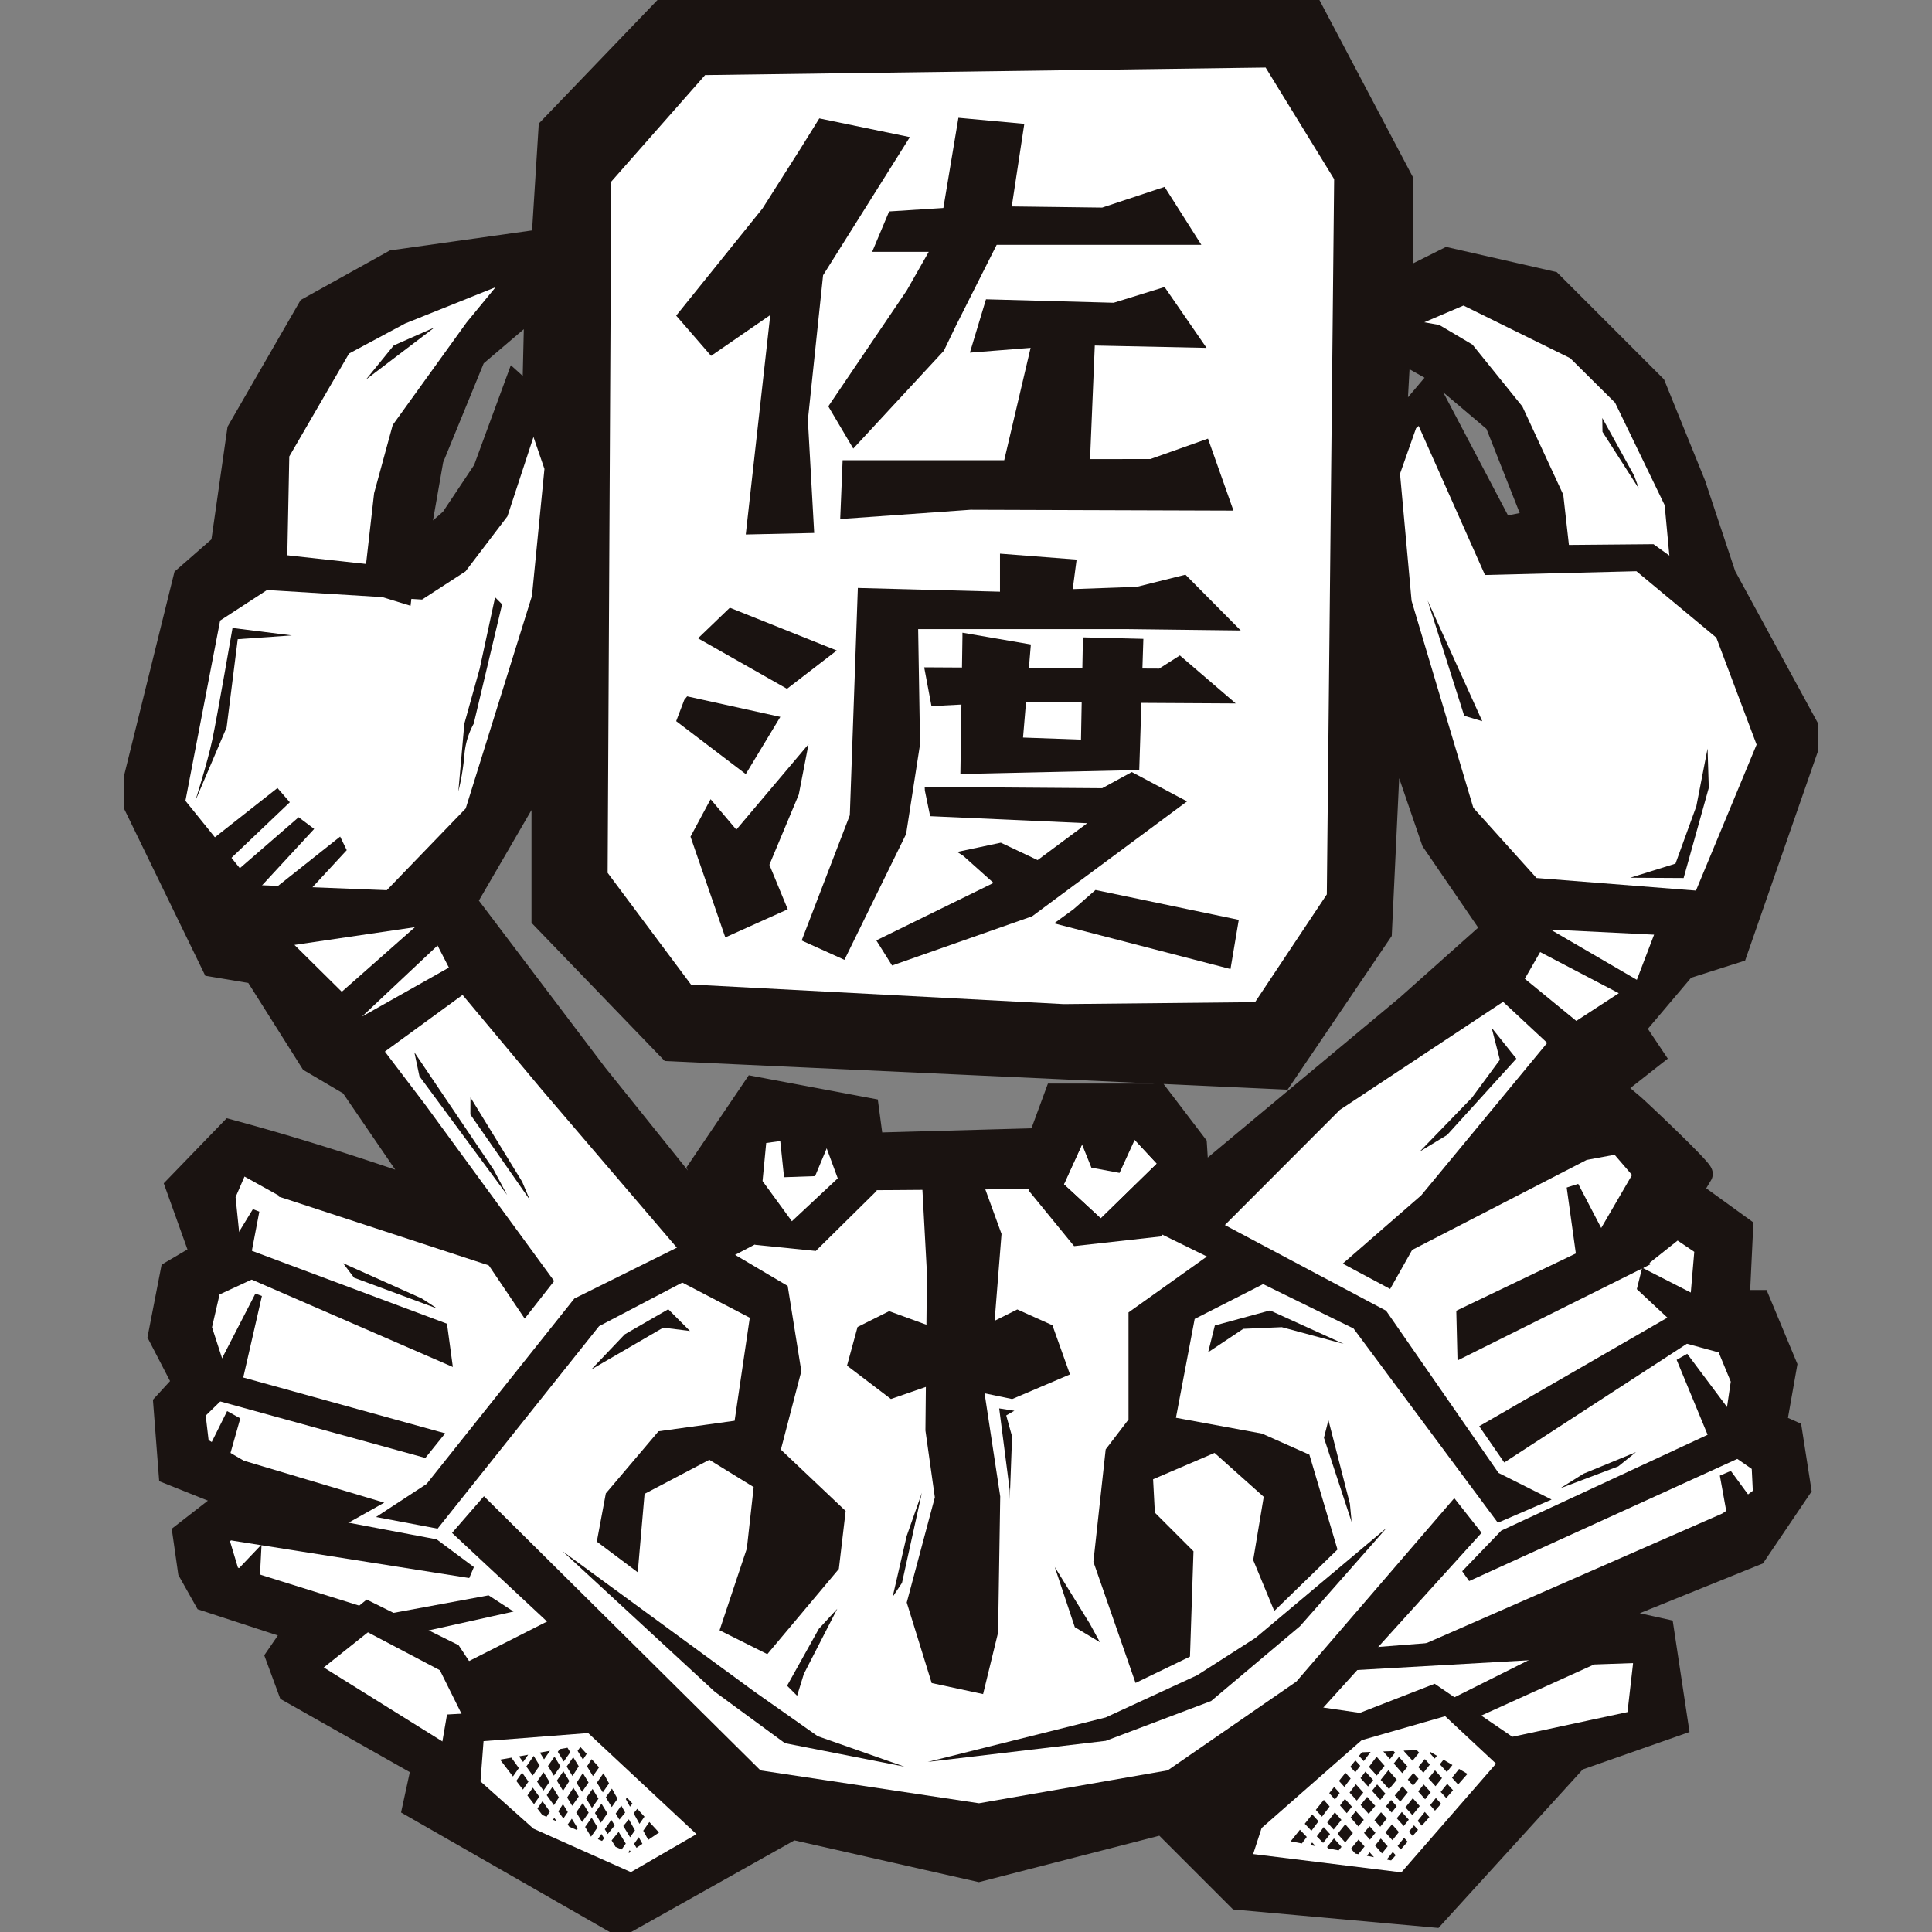 <svg xmlns="http://www.w3.org/2000/svg" xmlns:xlink="http://www.w3.org/1999/xlink" width="140" height="140" viewBox="0 0 140 140">
  <rect x="0" y="0" width="140" height="140" fill="#808080" stroke="none"/>
  <defs>
    <clipPath id="clip-path">
      <rect id="Rectangle_276" data-name="Rectangle 276" width="122.749" height="140" fill="none"/>
    </clipPath>
  </defs>
  <g id="Group_1247" data-name="Group 1247" transform="translate(-5020 -4894)">
    <g id="Group_1243" data-name="Group 1243">
      <rect id="Rectangle_271" data-name="Rectangle 271" width="140" height="140" transform="translate(5020 4894)" fill="none"/>
    </g>
    <g id="Group_1240" data-name="Group 1240" transform="translate(5029 4894)">
      <path id="Path_13768" data-name="Path 13768" d="M67.393,11.773l-6.8,7.719-.262,50.086,6.037,8.092,27,1.42,13.878-.141,5.2-7.809.53-51.831-4.963-8.087Z" transform="translate(-25.807 -4.8)" fill="#fff"/>
      <path id="Path_13769" data-name="Path 13769" d="M52.709,208.94l-5.218,2.927.764.891,6.382.225,9.78,8.555-7-8.78Z" transform="translate(-20.315 -89.377)" fill="#fff"/>
      <path id="Path_13770" data-name="Path 13770" d="M136.149,224.758l4.227-1.978,3.154-3.536h1.782l-3.551,4.421-4.848,2.366Z" transform="translate(-58.24 -93.785)" fill="#fff"/>
      <g id="Group_1239" data-name="Group 1239">
        <g id="Group_1238" data-name="Group 1238" clip-path="url(#clip-path)">
          <path id="Path_13771" data-name="Path 13771" d="M119.967,103.782l.764-4.327-1.909-4.581h-1.527l.255-5.345-3.69-2.672.763-1.273c.124-.2-4.5-4.57-4.96-4.959a2.825,2.825,0,0,0-1.009-.551,3.88,3.88,0,0,0-1.282-.145l3.688-2.9L109.7,75l3.733-4.411,3.733-1.187L122.6,53.786l-6.279-11.538-2.2-6.617L111.228,28.5l-7.465-7.465-7.465-1.7-3.395,1.7V13.573L86.456,1.357l-46.83-.171L31.311,9.841,30.8,17.984,19.943,19.511l-6.108,3.394L8.745,31.728,7.557,40.042,4.842,42.417.94,58.2,6.878,70.414l3.055.509L14,77.37l2.885,1.7,5.405,7.91c-4.668-1.633-9.357-3.142-14.186-4.447L4.291,86.475l1.781,4.963L3.909,92.711l-.891,4.581L4.8,100.728l-1.4,1.527.382,4.963L8.236,109,4.8,111.672l.382,2.672,1.145,2.037,6.617,2.163-1.4,2.036L12.436,123l9.671,5.472-.636,2.927,14.889,8.526,12.471-7,13.489,3.055,13.362-3.436,5.472,5.472,14.126,1.273,10.308-11.326,7.254-2.545-1.018-6.745-4.581-1.018,11.326-4.581,3.182-4.709-.636-4.072Zm-98.5-63.231,1.188-6.787L25.712,26.3l4.582-3.9-.17,7.3L28.8,28.51l-2.244,6.1-2.375,3.563ZM93.412,73.468,78.142,86.194l-.169-2.715-2.715-3.563h-7.3l-1.187,3.224-12.217.339-.34-2.545-8.144-1.527-3.9,5.769L43.7,88.23l-.849.509-8.314-10.35-9.5-12.555,4.241-7.3,1.527-5.6V67.021l9.162,9.5L84.25,78.559l7.127-10.52.679-14.423,1.189,1.867,2.036,5.939,4.411,6.448ZM100.2,38.854l-5.251-9.978L92.394,31.9l.34-6.109,2.715,1.527,4.411,3.733,2.884,7.295Z" transform="translate(-0.402 -0.507)" fill="#1a1311"/>
          <path id="Path_13772" data-name="Path 13772" d="M119.967,103.782l.764-4.327-1.909-4.581h-1.527l.255-5.345-3.69-2.672.763-1.273c.124-.2-4.5-4.57-4.96-4.959a2.825,2.825,0,0,0-1.009-.551,3.88,3.88,0,0,0-1.282-.145l3.688-2.9L109.7,75l3.733-4.411,3.733-1.187L122.6,53.786l-6.279-11.538-2.2-6.617L111.228,28.5l-7.465-7.465-7.465-1.7-3.395,1.7V13.573L86.456,1.357l-46.83-.171L31.311,9.841,30.8,17.984,19.943,19.511l-6.108,3.394L8.745,31.728,7.557,40.042,4.842,42.417.94,58.2,6.878,70.414l3.055.509L14,77.37l2.885,1.7,5.405,7.91c-4.668-1.633-9.357-3.142-14.186-4.447L4.291,86.475l1.781,4.963L3.909,92.711l-.891,4.581L4.8,100.728l-1.4,1.527.382,4.963L8.236,109,4.8,111.672l.382,2.672,1.145,2.037,6.617,2.163-1.4,2.036L12.436,123l9.671,5.472-.636,2.927,14.889,8.526,12.471-7,13.489,3.055,13.362-3.436,5.472,5.472,14.126,1.273,10.308-11.326,7.254-2.545-1.018-6.745-4.581-1.018,11.326-4.581,3.182-4.709-.636-4.072Zm-98.5-63.231,1.188-6.787L25.712,26.3l4.582-3.9-.17,7.3L28.8,28.51l-2.244,6.1-2.375,3.563ZM93.412,73.468,78.142,86.194l-.169-2.715-2.715-3.563h-7.3l-1.187,3.224-12.217.339-.34-2.545-8.144-1.527-3.9,5.769L43.7,88.23l-.849.509-8.314-10.35-9.5-12.555,4.241-7.3,1.527-5.6V67.021l9.162,9.5L84.25,78.559l7.127-10.52.679-14.423,1.189,1.867,2.036,5.939,4.411,6.448ZM100.2,38.854l-5.251-9.978L92.394,31.9l.34-6.109,2.715,1.527,4.411,3.733,2.884,7.295Z" transform="translate(-0.402 -0.507)" fill="none" stroke="#1a1311" stroke-width="1.778"/>
          <path id="Path_13773" data-name="Path 13773" d="M95.808,128.773c.086-.055.174-.108.262-.163,2.466-1.526,4.97-3.749,7.56-4.758,1.4,1.456,4.474,2.422,5.381,4.348.705,1.495-.587,1.5-1.578,1.959a7.9,7.9,0,0,0-3.071,2.6c-1.476,1.835-2.919,3.7-4.378,5.547l.492,1.64,9.822-4.282h1.836l2.04,2.448-3.06,5.713,4.692-1.836,2.856,1.428-.816,6.121,2.448.611.816,3.06-.816,3.876,2.244,1.633.409,2.244-2.244,2.856-18.973,8.161,5.916,1.223,2.447-.611,3.264.815.409,4.08-9.18,2.04-7.549,10.2-11.628-.816-2.652-2.857,3.876-2.04,3.671-3.673,2.449-2.244H88.265l-5.916,3.673-14.893,2.856L49.5,181.979,38.283,173l-2.244-2.856-7.548,4.692,1.632,3.671,7.345-1.02,8.772,8.365-5.916,3.671-12.037-5.915-.815-3.06-9.793-6.121-.545-1.2,3.944-2.545-9.925-3.055-1.4-2.8,2.418-1.781,6.235,1.018,1.4-2.545-11.2-3.563-.255-3.181,2.036-1.4-1.909-4.962.509-3.055,2.927-.89-2.291-5.345,1.909-2.291,19.359,6.4a86.928,86.928,0,0,0-6.845-10.715,26.586,26.586,0,0,1-2.96-4.106c1.789-.81,6.548-5.341,7.744-4.661.684.387.7,1.239,1.188,1.791s1.2.969,1.745,1.515a77.036,77.036,0,0,1,8.811,10.761l4.431,6.236,1.65-.98L49.2,140.91l1.018,1.4,2.164.127,4.327-3.563,14.507-1.909L70.2,138.746l2.927,3.436,4.708-.636.763-2.036,2.185,1.918,2.79-2.462,2.462-2.3a64.908,64.908,0,0,1,9.774-7.9" transform="translate(-3.573 -52.906)" fill="#fff"/>
          <path id="Path_13774" data-name="Path 13774" d="M175.052,42.526c-3.73-3.577-9.612-7.209-14.446-3.8.9,1,2.732,1.441,3.932,2.154a8.148,8.148,0,0,1,3.314,3.436c.777,1.453,1.359,2.964,2.031,4.372.823,1.724,3.8,7,.6,8.187-2.779,1.027-3.805-2.265-4.794-3.9-1.334-2.205-1.561-4.817-3.062-6.768-1.1,1.276-2.785,1.569-3.172,3.362-.363,1.677,0,3.887,0,5.608,0,2.106-.083,4.134.754,6.066a23.166,23.166,0,0,1,1.666,6.593c.3,2.545,1.261,3.618,2.468,5.835.58,1.068.9,2.037,1.457,3.191,1.13,2.334,2.628,5.222,5.267,5.954s5.721.1,8.407.072c2.331-.028,3.825-.809,4.57-3.113a29.784,29.784,0,0,1,3.016-7.167c1.54-2.4,1.684-4.011-.195-6.452a15.286,15.286,0,0,1-1.282-1.427,22.3,22.3,0,0,1-.877-2.425,20.159,20.159,0,0,0-1.893-2.639c-2.007-2.847-1.7-6.024-2.792-9.238a20.667,20.667,0,0,0-4.407-7.346c-.181-.184-.368-.37-.562-.555" transform="translate(-68.139 -15.982)" fill="#fff"/>
          <path id="Path_13775" data-name="Path 13775" d="M15.5,43.338c2.167-3.755,5.639-5.226,9.62-6.528.843-.276,5.683-1.931,6.073-.893.4,1.07-4.139,4.52-4.817,5.6-2.544,4.046-4.808,7.959-5.044,12.9-.076,1.565-.259,2.77,1.688,2.71,1.395-.042,2.663-1.393,3.745-2.2a9.98,9.98,0,0,0,3.725-5.947c.329-1.9.655-4.672,2.474-1.974,1.094,1.622.829,3.7.584,5.534-.585,4.375-1.883,8.947-2.074,13.323-.426,9.781-7.667,15.878-17.265,15.016-3.849-.346-8.959-4.632-8.827-8.823.1-3.15,1.194-6.206,1.789-9.272.513-2.639,2.241-4.605,3.852-6.767,2.619-3.518,2.2-8.319,4.2-12.17q.136-.264.28-.513" transform="translate(-2.303 -15.219)" fill="#fff"/>
          <path id="Path_13776" data-name="Path 13776" d="M123.964,143.682l-3.209-.473-1.764,3.871,2.676,2.47,4.064-3.968Z" transform="translate(-50.9 -61.259)" fill="#fff"/>
          <path id="Path_13777" data-name="Path 13777" d="M101.754,210.431l12.9-1.527,7.635-2.884,6.447-5.429,6.278-7.126-9.5,7.974-4.241,2.715-6.617,3.054Z" transform="translate(-43.527 -82.757)" fill="#1a1311"/>
          <path id="Path_13778" data-name="Path 13778" d="M55.5,196.428l11.029,10.181,5.09,3.733,8.653,1.7-6.277-2.206-4.581-3.224Z" transform="translate(-23.74 -84.025)" fill="#1a1311"/>
          <path id="Path_13779" data-name="Path 13779" d="M123.094,139.416l-5.73.343-2.854,6.132,3.306,4.045,6.33-.705,2.073-5.92Zm-3.344,8.511-2.676-2.47,1.765-3.871,3.208.473,1.768,1.9Z" transform="translate(-48.983 -59.637)" fill="#1a1311"/>
          <path id="Path_13780" data-name="Path 13780" d="M85.067,140.417l-6.214-1.151-3.8,5.144,2.778,5.369,4.389.443,4.414-4.359Zm-4.581,7.654-2.126-2.912.267-2.762,4.038-.548,1.148,3.11Z" transform="translate(-32.104 -59.573)" fill="#1a1311"/>
          <path id="Path_13781" data-name="Path 13781" d="M93.3,146.105l.77,2.38,11.7-.089,1.074-2.9Z" transform="translate(-39.912 -62.237)" fill="#1a1311"/>
          <path id="Path_13782" data-name="Path 13782" d="M58.662,153.685l1.439,1.841-12.045,6.314-11.7,14.672-4.463-.843,3.663-2.395,10.708-13.436Z" transform="translate(-13.644 -65.741)" fill="#1a1311"/>
          <path id="Path_13783" data-name="Path 13783" d="M41.516,192.128l21.495,20.054L79.8,215.554l20.092-5.511L116.12,192.12l-1.978-2.51L102.7,202.9l-9.326,6.435L79.7,211.72l-15.83-2.38-20.043-19.87Z" transform="translate(-17.759 -81.048)" fill="#1a1311"/>
          <path id="Path_13784" data-name="Path 13784" d="M131.962,151.565l-.941,2.611,14.106,6.925,10.459,14.077,3.894-1.682-3.848-1.93-8.142-11.75Z" transform="translate(-56.046 -64.834)" fill="#1a1311"/>
          <path id="Path_13785" data-name="Path 13785" d="M41.812,117.168l14.135,18.089,3.947,5.135-2.192.968-10.5-12.28L39.612,120Z" transform="translate(-16.945 -50.12)" fill="#1a1311"/>
          <path id="Path_13786" data-name="Path 13786" d="M36.182,117.443l-10.1,9.641,2.866,1.443.4-1.578,8.078-5.893Z" transform="translate(-11.157 -50.238)" fill="#1a1311"/>
          <path id="Path_13787" data-name="Path 13787" d="M172.489,119.454l9.53,7.962-2.248.66-1.437.64-7.626-7.105Z" transform="translate(-73.023 -51.098)" fill="#1a1311"/>
          <path id="Path_13788" data-name="Path 13788" d="M156.652,119.791l-23.344,19.624,2.479,1.594,9.327-9.34,12.555-8.313Z" transform="translate(-57.024 -51.242)" fill="#1a1311"/>
          <path id="Path_13789" data-name="Path 13789" d="M169.877,130.467l-9.883,11.961-5.686,4.948,3.434,1.837,2.251-3.991,6-6.65,7.112-6.651Z" transform="translate(-66.007 -55.809)" fill="#1a1311"/>
          <path id="Path_13790" data-name="Path 13790" d="M28.552,163.77l-14.965-5.593-.982,1.052L28.894,166.3Z" transform="translate(-5.392 -67.662)" fill="#1a1311"/>
          <path id="Path_13791" data-name="Path 13791" d="M11.849,159.095l1.343-1.44,15.125,5.653-.088.239-.253.034.253-.034.088-.239.143.054.424,3.134Zm.865-.179,15.545,6.752L28,163.733l-14.663-5.482Z" transform="translate(-5.069 -67.439)" fill="#1a1311"/>
          <path id="Path_13792" data-name="Path 13792" d="M27.315,178.375l-16.351-4.518-.456,1.544,15.716,4.327Z" transform="translate(-4.495 -74.37)" fill="#1a1311"/>
          <path id="Path_13793" data-name="Path 13793" d="M9.954,175.344l.6-2.032L27.146,177.9l-.068.245.068-.245.374.1-1.439,1.785Zm.635-.354,15.306,4.216.743-.924L10.9,173.935Z" transform="translate(-4.258 -74.137)" fill="#1a1311"/>
          <path id="Path_13794" data-name="Path 13794" d="M51.016,216.006l-10.929.633-1.06,6.149L53.036,230.2l8.244-4.615Zm-4.667,8.905-3.837-3.424.222-2.918,7.579-.587,7.853,7.327-4.755,2.752Z" transform="translate(-16.694 -92.399)" fill="#1a1311"/>
          <path id="Path_13795" data-name="Path 13795" d="M152.125,213.221l-7.2,2.8-4.239,5.071-7.051,2.282,4.573,4.6,12.595.922,9.15-10.333Zm-2.412,13.666-10.742-1.325.614-1.889,7.249-6.364,6.051-1.738,3.685,3.438Z" transform="translate(-57.163 -91.208)" fill="#1a1311"/>
          <path id="Path_13796" data-name="Path 13796" d="M29.962,202.557l6.658,3.306,3.546,5.36-3,.282-1.9-3.826-6.3-3.318Z" transform="translate(-12.39 -86.647)" fill="#1a1311"/>
          <path id="Path_13797" data-name="Path 13797" d="M26.98,202.557l-4.987,4.063.767,1.742,4.646-3.7Z" transform="translate(-9.408 -86.647)" fill="#1a1311"/>
          <path id="Path_13798" data-name="Path 13798" d="M23.334,211.952l10.125,6.37.609-1.253-9.813-6.119Z" transform="translate(-9.981 -90.236)" fill="#1a1311"/>
          <path id="Path_13799" data-name="Path 13799" d="M31.71,203.546l8.259-1.524,1.809,1.175-7.545,1.676Z" transform="translate(-13.564 -86.418)" fill="#1a1311"/>
          <path id="Path_13800" data-name="Path 13800" d="M42.131,208.337l7.355-3.728,1.809,1.175-8.208,4.642Z" transform="translate(-18.022 -87.524)" fill="#1a1311"/>
          <path id="Path_13801" data-name="Path 13801" d="M167.446,211.6l10.257-5.131,4.66,1.784.695,4.751-10.878,2.5-1.449-1.011,9.83-2.11.406-3.55-2.825.1-8.881,4.022Z" transform="translate(-71.627 -88.319)" fill="#1a1311"/>
          <path id="Path_13802" data-name="Path 13802" d="M156.059,207.755l16.375-1.289-1.346,1.993-15.961.908Z" transform="translate(-66.357 -88.319)" fill="#1a1311"/>
          <path id="Path_13803" data-name="Path 13803" d="M12.6,157.164l2.33-3.816-.718,3.76Z" transform="translate(-5.392 -65.597)" fill="#1a1311"/>
          <path id="Path_13804" data-name="Path 13804" d="M12.267,157.318l-.009-.253.217.132-.217-.132.009.253-.472.017,2.576-4.219.466.181-.755,3.959Zm1.391-.557.418-2.185-1.353,2.217Z" transform="translate(-5.045 -65.497)" fill="#1a1311"/>
          <path id="Path_13805" data-name="Path 13805" d="M10.546,171.191l3.7-7.174L12.7,170.771Z" transform="translate(-4.511 -70.161)" fill="#1a1311"/>
          <path id="Path_13806" data-name="Path 13806" d="M13.669,163.812l.473.174L12.558,170.9l-2.312.452-.516.1Zm-3.245,7.408L10.2,171.1Zm.241-.468,1.471-.287,1.06-4.624Z" transform="translate(-4.162 -70.073)" fill="#1a1311"/>
          <path id="Path_13807" data-name="Path 13807" d="M13.386,199.231l1.884-1.979-.1,1.918Z" transform="translate(-5.726 -84.377)" fill="#1a1311"/>
          <path id="Path_13808" data-name="Path 13808" d="M13.386,199.231l1.884-1.979-.1,1.918Z" transform="translate(-5.726 -84.377)" fill="none" stroke="#1a1311" stroke-width="0.719"/>
          <path id="Path_13809" data-name="Path 13809" d="M184.3,156.515l-.866-6.239,2.882,5.53Z" transform="translate(-78.465 -64.283)" fill="#1a1311"/>
          <path id="Path_13810" data-name="Path 13810" d="M184.3,156.515l-.866-6.239,2.882,5.53Z" transform="translate(-78.465 -64.283)" fill="none" stroke="#1a1311" stroke-width="0.889"/>
          <path id="Path_13811" data-name="Path 13811" d="M29.021,150.091l-11.844-3.412v-.006l-.172-.044-.178-.052,0,.005-5.218-1.344-2.647,3.027,1.981,5.915.292-.311,1.061-1.138-.393-3.855.647-1.492,2.521,1.4-.044.055.334.105.028.016h.023l16.5,5.406Z" transform="translate(-3.832 -62.127)" fill="#1a1311"/>
          <path id="Path_13812" data-name="Path 13812" d="M8.925,169.439l-2.118-4.765,1.063-3.6,3.865-1.153,1.041.643L9.6,162.03l-.59,2.567,1.141,3.526Z" transform="translate(-2.912 -68.407)" fill="#1a1311"/>
          <path id="Path_13813" data-name="Path 13813" d="M6.334,164.485l1.128-3.825,4.108-1.226,1.54.952L9.62,162l-.547,2.377,1.166,3.6L8.908,169.4l-.263.282Zm2.389,4.746.232-.1Zm-.85-8.162-1,3.38L8.8,168.776l.864-.926L8.546,164.4l.632-2.757,2.859-1.321-.541-.335Z" transform="translate(-2.709 -68.2)" fill="#1a1311"/>
          <path id="Path_13814" data-name="Path 13814" d="M9.589,174.454l-2.146,1.772.226,3.978,3.831,1.641.98-.959-3.416-2-.24-2.029,1.807-1.76-.977-1.239" transform="translate(-3.184 -74.37)" fill="#1a1311"/>
          <path id="Path_13815" data-name="Path 13815" d="M7.227,180.256l-.242-4.263L9.23,174.14l.325.391-2.046,1.692.21,3.69,3.527,1.511.62-.606-3.238-1.9-.27-2.279,1.733-1.688-.835-1.06.4-.315L10.776,175l-1.882,1.833.21,1.779,3.6,2.1-1.342,1.312Z" transform="translate(-2.988 -74.252)" fill="#1a1311"/>
          <path id="Path_13816" data-name="Path 13816" d="M177.783,141.945l-3.368,1.27-10.44,4.269-1.837,3.594,13.05-6.731,2.338-.434,1.637,1.9L176.146,151l1.059,1.242,4.627-6.157Z" transform="translate(-69.357 -60.719)" fill="#1a1311"/>
          <path id="Path_13817" data-name="Path 13817" d="M177.783,141.945l-3.368,1.27-10.44,4.269-1.837,3.594,13.05-6.731,2.338-.434,1.637,1.9L176.146,151l1.059,1.242,4.627-6.157Z" transform="translate(-69.357 -60.719)" fill="none" stroke="#1a1311" stroke-width="0.889"/>
          <path id="Path_13818" data-name="Path 13818" d="M182.331,158.731l-12.79,6.372-.064-2.615,11.105-5.322Z" transform="translate(-72.497 -67.23)" fill="#1a1311"/>
          <path id="Path_13819" data-name="Path 13819" d="M182.331,158.731l-12.79,6.372-.064-2.615,11.105-5.322Z" transform="translate(-72.497 -67.23)" fill="none" stroke="#1a1311" stroke-width="0.889"/>
          <path id="Path_13820" data-name="Path 13820" d="M172.705,174.373l15.04-8.676,1.143.875L174,176.249Z" transform="translate(-73.877 -70.879)" fill="#1a1311"/>
          <path id="Path_13821" data-name="Path 13821" d="M172.705,174.373l15.04-8.676,1.143.875L174,176.249Z" transform="translate(-73.877 -70.879)" fill="none" stroke="#1a1311" stroke-width="0.889"/>
          <path id="Path_13822" data-name="Path 13822" d="M172.765,188.564l17.01-7.9.705,1.447-20.487,9.334Z" transform="translate(-72.717 -77.28)" fill="#1a1311"/>
          <path id="Path_13823" data-name="Path 13823" d="M172.765,188.564l17.01-7.9.705,1.447-20.487,9.334Z" transform="translate(-72.717 -77.28)" fill="none" stroke="#1a1311" stroke-width="0.889"/>
          <path id="Path_13824" data-name="Path 13824" d="M202.142,178.364l-4.836-6.462,2.646,6.4Z" transform="translate(-84.4 -73.533)" fill="#1a1311"/>
          <path id="Path_13825" data-name="Path 13825" d="M202.142,178.364l-4.836-6.462,2.646,6.4Z" transform="translate(-84.4 -73.533)" fill="none" stroke="#1a1311" stroke-width="0.889"/>
          <path id="Path_13826" data-name="Path 13826" d="M205.225,190l-2.4-3.276.635,3.511Z" transform="translate(-86.761 -79.874)" fill="#1a1311"/>
          <path id="Path_13827" data-name="Path 13827" d="M205.225,190l-2.4-3.276.635,3.511Z" transform="translate(-86.761 -79.874)" fill="none" stroke="#1a1311" stroke-width="0.889"/>
          <path id="Path_13828" data-name="Path 13828" d="M195.81,161.283l.885-5.594-2.879-2.356-4.93,2.193.33,1.839,1.417-.274,2.711-2.156,1.692,1.145-.369,4.328Z" transform="translate(-80.798 -65.59)" fill="#1a1311"/>
          <path id="Path_13829" data-name="Path 13829" d="M195.81,161.283l.885-5.594-2.879-2.356-4.93,2.193.33,1.839,1.417-.274,2.711-2.156,1.692,1.145-.369,4.328Z" transform="translate(-80.798 -65.59)" fill="none" stroke="#1a1311" stroke-width="0.889"/>
          <path id="Path_13830" data-name="Path 13830" d="M201.855,176.521l1.3-5.051-1.646-3.376-4-.5-.92.806,3.374.922,1.006,2.434-.541,3.666Z" transform="translate(-84.093 -71.692)" fill="#1a1311"/>
          <path id="Path_13831" data-name="Path 13831" d="M201.855,176.521l1.3-5.051-1.646-3.376-4-.5-.92.806,3.374.922,1.006,2.434-.541,3.666Z" transform="translate(-84.093 -71.692)" fill="none" stroke="#1a1311" stroke-width="0.889"/>
          <path id="Path_13832" data-name="Path 13832" d="M203.919,181.239l2.409,1.392L207,185.11l-3.148,4.011-1.17-1.728,2.49-1.87-.1-2.041L203,182.045l.759-1.384" transform="translate(-86.7 -77.28)" fill="#1a1311"/>
          <path id="Path_13833" data-name="Path 13833" d="M203.919,181.239l2.409,1.392L207,185.11l-3.148,4.011-1.17-1.728,2.49-1.87-.1-2.041L203,182.045l.759-1.384" transform="translate(-86.7 -77.28)" fill="none" stroke="#1a1311" stroke-width="0.889"/>
          <path id="Path_13834" data-name="Path 13834" d="M187.461,192.229l-20.8,9.113,2.058.608,19.723-7.881Z" transform="translate(-71.292 -82.228)" fill="#1a1311"/>
          <path id="Path_13835" data-name="Path 13835" d="M187.461,192.229l-20.8,9.113,2.058.608,19.723-7.881Z" transform="translate(-71.292 -82.228)" fill="none" stroke="#1a1311" stroke-width="0.889"/>
          <path id="Path_13836" data-name="Path 13836" d="M28.185,193.73l-13.672-2.582-1.127,1.78L30.8,195.677Z" transform="translate(-5.726 -81.766)" fill="#1a1311"/>
          <path id="Path_13837" data-name="Path 13837" d="M28.185,193.73l-13.672-2.582-1.127,1.78L30.8,195.677Z" transform="translate(-5.726 -81.766)" fill="none" stroke="#1a1311" stroke-width="0.889"/>
          <path id="Path_13838" data-name="Path 13838" d="M12.461,186.195l8.368,3.5,2.7-1.516-9.961-2.972Z" transform="translate(-5.331 -79.226)" fill="#1a1311"/>
          <path id="Path_13839" data-name="Path 13839" d="M12.012,186.217l-.373-.156,1.51-1.35L23.823,187.9l-3.328,1.871Zm8.45,2.984,2.065-1.161-9.248-2.759-.7.622Z" transform="translate(-4.979 -79.013)" fill="#1a1311"/>
          <path id="Path_13840" data-name="Path 13840" d="M21.834,198.7l-9.525-2.981-.72-2.394,1.149-1.143.473-1.035-2.649,1.96-.219,1.025,1.365,2.627,8.89,3Z" transform="translate(-4.424 -81.766)" fill="#1a1311"/>
          <path id="Path_13841" data-name="Path 13841" d="M21.834,198.7l-9.525-2.981-.72-2.394,1.149-1.143.473-1.035-2.649,1.96-.219,1.025,1.365,2.627,8.89,3Z" transform="translate(-4.424 -81.766)" fill="none" stroke="#1a1311" stroke-width="0.889"/>
          <path id="Path_13842" data-name="Path 13842" d="M10.951,181.917l1.3-2.617.546.3-.859,3.029Z" transform="translate(-4.684 -76.698)" fill="#1a1311"/>
          <path id="Path_13843" data-name="Path 13843" d="M10.558,181.86l.15-.2.227.113-.227-.113-.15.2-.174-.125,1.516-3.048.955.529-1.013,3.574Zm.993.09.706-2.485-.137-.076-1.088,2.185Z" transform="translate(-4.442 -76.435)" fill="#1a1311"/>
          <path id="Path_13844" data-name="Path 13844" d="M195.18,165.007l-2.768-2.582.188-.757,3.926,2.006Z" transform="translate(-82.307 -69.156)" fill="#1a1311"/>
          <path id="Path_13845" data-name="Path 13845" d="M195.18,165.007l-2.768-2.582.188-.757,3.926,2.006Z" transform="translate(-82.307 -69.156)" fill="none" stroke="#1a1311" stroke-width="0.889"/>
          <path id="Path_13846" data-name="Path 13846" d="M120.758,142.709l.985,2.443,2.04.379,1.675-3.661-2.94-.348Z" transform="translate(-51.656 -60.538)" fill="#1a1311"/>
          <path id="Path_13847" data-name="Path 13847" d="M148.266,215.834l6.108.891-2.418,1.018-4.835-.128Z" transform="translate(-62.933 -92.326)" fill="#1a1311"/>
          <path id="Path_13848" data-name="Path 13848" d="M27.715,159.962l5.706,2.558,1.118.73-6.027-2.236Z" transform="translate(-11.855 -68.426)" fill="#1a1311"/>
          <path id="Path_13849" data-name="Path 13849" d="M181.823,186.514l4.219-1.594,1.283-1.033-3.8,1.562Z" transform="translate(-77.777 -78.66)" fill="#1a1311"/>
          <path id="Path_13850" data-name="Path 13850" d="M164.262,225.977l-.4.5.5.57.408-.512Z" transform="translate(-70.094 -96.665)" fill="#1a1311"/>
          <path id="Path_13851" data-name="Path 13851" d="M156.333,233.444l-.437-.5-.551.669.316.352.223.042Z" transform="translate(-66.451 -99.645)" fill="#1a1311"/>
          <path id="Path_13852" data-name="Path 13852" d="M157.829,231.734l-.43-.477-.4.485.43.493Z" transform="translate(-67.158 -98.923)" fill="#1a1311"/>
          <path id="Path_13853" data-name="Path 13853" d="M166.711,226.48l.4.441.495-.562-.422-.468Z" transform="translate(-71.313 -96.628)" fill="#1a1311"/>
          <path id="Path_13854" data-name="Path 13854" d="M153.369,233.419l-.55-.611-.5.625.1.1.739.14Z" transform="translate(-65.157 -99.587)" fill="#1a1311"/>
          <path id="Path_13855" data-name="Path 13855" d="M161.515,229.452l-.367.46.505.561.367-.46Z" transform="translate(-68.933 -98.151)" fill="#1a1311"/>
          <path id="Path_13856" data-name="Path 13856" d="M160.278,224.862l-.607-.695-.562.7.607.674Z" transform="translate(-68.061 -95.891)" fill="#1a1311"/>
          <path id="Path_13857" data-name="Path 13857" d="M162.248,228.377l.505.561.528-.66-.5-.569Z" transform="translate(-69.404 -97.405)" fill="#1a1311"/>
          <path id="Path_13858" data-name="Path 13858" d="M158.4,233.326l.5.569.413-.517-.5-.561Z" transform="translate(-67.756 -99.59)" fill="#1a1311"/>
          <path id="Path_13859" data-name="Path 13859" d="M151.981,231.882l-.46-.51-.5.669.456.476Z" transform="translate(-64.6 -98.972)" fill="#1a1311"/>
          <path id="Path_13860" data-name="Path 13860" d="M157.361,234.814l.513.1-.309-.352Z" transform="translate(-67.313 -100.335)" fill="#1a1311"/>
          <path id="Path_13861" data-name="Path 13861" d="M158.009,226.431l.6.662.374-.453-.6-.669Z" transform="translate(-67.59 -96.662)" fill="#1a1311"/>
          <path id="Path_13862" data-name="Path 13862" d="M165.791,227.685l-.415.519.351.4.442-.5Z" transform="translate(-70.742 -97.395)" fill="#1a1311"/>
          <path id="Path_13863" data-name="Path 13863" d="M160.769,222.965l.613.7.391-.474-.629-.7Z" transform="translate(-68.771 -95.175)" fill="#1a1311"/>
          <path id="Path_13864" data-name="Path 13864" d="M160.293,221.859l-.108-.119-.746.03.483.553Z" transform="translate(-68.202 -94.852)" fill="#1a1311"/>
          <path id="Path_13865" data-name="Path 13865" d="M161.835,226.64l-.385-.441-.556.674.4.442Z" transform="translate(-68.825 -96.76)" fill="#1a1311"/>
          <path id="Path_13866" data-name="Path 13866" d="M158.756,223.117l-.577-.661-.556.739.568.629Z" transform="translate(-67.425 -95.158)" fill="#1a1311"/>
          <path id="Path_13867" data-name="Path 13867" d="M156.164,226.548l-.537-.6-.454.605.521.579Z" transform="translate(-66.377 -96.654)" fill="#1a1311"/>
          <path id="Path_13868" data-name="Path 13868" d="M153.369,230.05l-.479-.548-.551.732.468.519Z" transform="translate(-65.165 -98.173)" fill="#1a1311"/>
          <path id="Path_13869" data-name="Path 13869" d="M160.553,228.39l-.4-.449-.374.454.411.455Z" transform="translate(-68.346 -97.505)" fill="#1a1311"/>
          <path id="Path_13870" data-name="Path 13870" d="M154.825,228.365l-.51-.566-.355.473.49.562Z" transform="translate(-65.858 -97.444)" fill="#1a1311"/>
          <path id="Path_13871" data-name="Path 13871" d="M159.213,229.951l-.415-.461-.478.58.423.47Z" transform="translate(-67.723 -98.167)" fill="#1a1311"/>
          <path id="Path_13872" data-name="Path 13872" d="M159.715,231.612l.505.56.47-.588-.5-.561Z" transform="translate(-68.32 -98.823)" fill="#1a1311"/>
          <path id="Path_13873" data-name="Path 13873" d="M157.474,224.959l-.56-.62-.356.473.548.607Z" transform="translate(-66.97 -95.964)" fill="#1a1311"/>
          <path id="Path_13874" data-name="Path 13874" d="M161.254,233.319l.231.256.495-.561-.255-.283Z" transform="translate(-68.979 -99.554)" fill="#1a1311"/>
          <path id="Path_13875" data-name="Path 13875" d="M162.687,231.62l.274.3.387-.439-.294-.326Z" transform="translate(-69.592 -98.882)" fill="#1a1311"/>
          <path id="Path_13876" data-name="Path 13876" d="M159.913,235.049l.029.034.271.051.331-.375-.213-.235Z" transform="translate(-68.405 -100.321)" fill="#1a1311"/>
          <path id="Path_13877" data-name="Path 13877" d="M150.492,230.263l-.456-.5-.542.679.485.507Z" transform="translate(-63.948 -98.283)" fill="#1a1311"/>
          <path id="Path_13878" data-name="Path 13878" d="M163.787,230.1l.308.342.544-.617-.331-.378Z" transform="translate(-70.062 -98.148)" fill="#1a1311"/>
          <path id="Path_13879" data-name="Path 13879" d="M148.382,231.707l-.671.839.813.155.355-.473Z" transform="translate(-63.185 -99.116)" fill="#1a1311"/>
          <path id="Path_13880" data-name="Path 13880" d="M150.19,233.507l.381.072-.243-.255Z" transform="translate(-64.246 -99.807)" fill="#1a1311"/>
          <path id="Path_13881" data-name="Path 13881" d="M153.651,231.713l.554.615.557-.677-.554-.636Z" transform="translate(-65.726 -98.82)" fill="#1a1311"/>
          <path id="Path_13882" data-name="Path 13882" d="M168.586,225.134l.678-.768-.608-.362-.512.641Z" transform="translate(-71.926 -95.821)" fill="#1a1311"/>
          <path id="Path_13883" data-name="Path 13883" d="M157.636,228.195l-.591-.656-.47.59.584.646Z" transform="translate(-66.977 -97.333)" fill="#1a1311"/>
          <path id="Path_13884" data-name="Path 13884" d="M163.33,224.939l-.377-.418-.4.48.378.433Z" transform="translate(-69.536 -96.042)" fill="#1a1311"/>
          <path id="Path_13885" data-name="Path 13885" d="M165.678,225.333l.47-.589-.506-.561-.47.588Z" transform="translate(-70.655 -95.897)" fill="#1a1311"/>
          <path id="Path_13886" data-name="Path 13886" d="M164.711,223.155l-.363-.4-.478.58.371.413Z" transform="translate(-70.098 -95.285)" fill="#1a1311"/>
          <path id="Path_13887" data-name="Path 13887" d="M156.259,229.975l-.577-.639-.378.474.562.643Z" transform="translate(-66.433 -98.101)" fill="#1a1311"/>
          <path id="Path_13888" data-name="Path 13888" d="M162.67,222.39l.477-.581-.167-.185-.928.036-.019.023Z" transform="translate(-69.312 -94.803)" fill="#1a1311"/>
          <path id="Path_13889" data-name="Path 13889" d="M154.676,224.911l-.375-.415-.472.588.391.433Z" transform="translate(-65.803 -96.031)" fill="#1a1311"/>
          <path id="Path_13890" data-name="Path 13890" d="M155.984,223.317l-.351-.389-.368.459.363.4Z" transform="translate(-66.417 -95.361)" fill="#1a1311"/>
          <path id="Path_13891" data-name="Path 13891" d="M153.354,226.735l-.4-.445-.356.444.407.466Z" transform="translate(-65.275 -96.799)" fill="#1a1311"/>
          <path id="Path_13892" data-name="Path 13892" d="M151.9,228.4l-.421-.481-.581.727.446.494Z" transform="translate(-64.55 -97.494)" fill="#1a1311"/>
          <path id="Path_13893" data-name="Path 13893" d="M157.209,221.854l-.633.025-.209.26.342.379Z" transform="translate(-66.888 -94.901)" fill="#1a1311"/>
          <path id="Path_13894" data-name="Path 13894" d="M167.111,223.729l.407-.509-.647-.383-.266.332Z" transform="translate(-71.268 -95.321)" fill="#1a1311"/>
          <path id="Path_13895" data-name="Path 13895" d="M165.685,222.338l.161-.2-.455-.271-.063.076Z" transform="translate(-70.721 -94.906)" fill="#1a1311"/>
          <path id="Path_13896" data-name="Path 13896" d="M49.634,221.789l-.659.117.292.409ZM48.421,222l-.817.145.929,1.219.426-.611Zm.773,1.084-.418.6.48.629.4-.578Zm.779,1.092-.392.564.48.631.377-.542Zm7.221,1.154-.4-.438-.079.113.3.547Zm.87.946-.522-.568-.263.324.422.765Zm-7.76-.588.354.465.307.133.242-.38-.533-.748Zm3.459,1.336.394.648.034.056.022-.031.45-.645-.428-.7Zm.113-5.3-.458-.5-.2.284.387.636Zm1.817,3.855.419-.6-.407-.735-.441.633Zm-.919-2.878-.542-.591-.331.52.429.707Zm-2.089-1.092-.2-.329-.56.1-.141.2.429.7Zm2.044,3.364-.427-.705-.473.678.429.7Zm-3.512-3.468-.73.129.3.49Zm2.374,3.783-.473.677.429.7.473-.677Zm1.785.747-.429-.7-.472.677.428.705ZM53.3,224.814l-.386-.635-.453.71.366.6Zm1.746-.3.452-.648-.406-.736-.474.68Zm1.483,2.441.494.813.351-.5-.443-.8Zm-.281-.462.417-.514-.28-.507-.405.58Zm-.586.016-.472.677.211.349.506-.623Zm2.754.153-.441.633.364.659.78-.528Zm-8.45-3.369.5-.715-.428-.705-.535.768Zm4.723,4.612.3.132.153-.189-.2-.32Zm-2.827-3.027-.462-.762-.418.6.52.729Zm-1.582-1.144.465.652.437-.627-.429-.7Zm2.22,3.113.112.156.537.234.078-.113-.429-.7Zm4.812,1.4.174.287.428-.29-.265-.48Zm-5.156-2.881-.337.529.367.515.322-.464Zm.462-1.673-.43-.707-.472.678.449.739Zm-1.119-.386.472-.677-.428-.705-.472.677Zm1.348.027.453-.71-.4-.658-.472.678ZM55.684,228l.281.461.444.193.3-.426-.517-.85Zm-4.246-1.5.27.117-.182-.255Zm5.448,2.366.072.031.109-.074-.07-.115ZM54.012,223.8l-.416-.685-.452.71.4.652Z" transform="translate(-20.363 -94.633)" fill="#1a1311"/>
          <path id="Path_13897" data-name="Path 13897" d="M81.1,144.33l4.038-.548,1.148,3.11L82.96,150l-2.125-2.912Z" transform="translate(-34.578 -61.505)" fill="#fff"/>
          <path id="Path_13898" data-name="Path 13898" d="M82.972,143.48l.336,3.2,2.249-.078,1.247-2.984Z" transform="translate(-35.492 -61.375)" fill="#1a1311"/>
          <path id="Path_13899" data-name="Path 13899" d="M36.062,54.912l-2.05-5.978,3.895,4.294.351,7.127L35.16,74.6l-4.213,8.757-3.5,4.757L13.114,89.2l.563-4.193,10.962.432,5.718-5.923,4.8-15.4Z" transform="translate(-5.61 -20.932)" fill="#1a1311"/>
          <path id="Path_13900" data-name="Path 13900" d="M159.887,55.538l2.1-5.962-3.927,4.264-.407,7.123,2.988,14.273,3.034,7.223,5.091,6.617,15.131-.026L182.039,85.8l-12.26-.968L165.2,79.745l-4.475-15Z" transform="translate(-67.436 -21.207)" fill="#1a1311"/>
          <path id="Path_13901" data-name="Path 13901" d="M13.773,54.321l.9-7.282L20.2,37.016l4.14-2.789,14.625-2.176-12.715,5.1L22.184,39.33l-4.329,7.455-.162,8.129Z" transform="translate(-5.892 -13.71)" fill="#1a1311"/>
          <path id="Path_13902" data-name="Path 13902" d="M46.005,32.051l-7.785,8.4-3.329,6.981L33.685,57.606l-3.449-1.057.807-7.1,1.349-4.942,5.356-7.435L40.1,34.213Z" transform="translate(-12.934 -13.71)" fill="#1a1311"/>
          <path id="Path_13903" data-name="Path 13903" d="M157.428,39.54l7.065,4.007,3.837,5.282,1.954,8.178,1.838.2-.5-4.444-2.964-6.394-3.618-4.483-2.4-1.423Z" transform="translate(-67.342 -16.914)" fill="#1a1311"/>
          <path id="Path_13904" data-name="Path 13904" d="M41.555,151.546,29.3,133.37l1.14-2.47,3.9,5.132,9.35,12.791Z" transform="translate(-12.534 -55.994)" fill="#1a1311"/>
          <path id="Path_13905" data-name="Path 13905" d="M157.428,37.763l5.381-2.378,6.6,1.123,7.519,6.7,3.261,6.483,2.606,9.7-3.341-2.451-.484-5.2-3.593-7.422-3.253-3.228-7.733-3.813-3.861,1.649Z" transform="translate(-67.342 -15.136)" fill="#1a1311"/>
          <path id="Path_13906" data-name="Path 13906" d="M180.626,117.717l7.5.368-1.249,3.271Z" transform="translate(-77.265 -50.355)" fill="#fff"/>
          <path id="Path_13907" data-name="Path 13907" d="M178.475,120.563l5.7,2.981-3.08,2.007-3.732-3.054Z" transform="translate(-75.87 -51.572)" fill="#fff"/>
          <path id="Path_13908" data-name="Path 13908" d="M21.56,118.7l8.731-1.285-5.3,4.679Z" transform="translate(-9.223 -50.228)" fill="#fff"/>
          <path id="Path_13909" data-name="Path 13909" d="M30.108,124.882l5.478-5.151.822,1.6Z" transform="translate(-12.879 -51.216)" fill="#fff"/>
          <path id="Path_13910" data-name="Path 13910" d="M190.713,104.154l3.869.022,1.823-6.537-.089-2.843-.813,4.178-1.511,4.158Z" transform="translate(-81.58 -40.55)" fill="#1a1311"/>
          <path id="Path_13911" data-name="Path 13911" d="M165.062,76.055l2.647,8.345,1.309.393Z" transform="translate(-70.608 -32.533)" fill="#1a1311"/>
          <path id="Path_13912" data-name="Path 13912" d="M36.745,133.255l5.735,8.493.983,1.843-6.35-8.6Z" transform="translate(-15.718 -57.002)" fill="#1a1311"/>
          <path id="Path_13913" data-name="Path 13913" d="M43.845,138.968l3.743,6.106.561,1.324-4.31-6.19Z" transform="translate(-18.753 -59.445)" fill="#1a1311"/>
          <path id="Path_13914" data-name="Path 13914" d="M187.174,52.929l2.306,4.173.351.957-2.643-4.125Z" transform="translate(-80.066 -22.641)" fill="#1a1311"/>
          <path id="Path_13915" data-name="Path 13915" d="M44.976,75.634l.508.51-2.056,8.649a5.656,5.656,0,0,0-.684,2.374,17.725,17.725,0,0,1-.431,2.544l.435-4.919,1.112-3.986Z" transform="translate(-18.1 -32.353)" fill="#1a1311"/>
          <path id="Path_13916" data-name="Path 13916" d="M15.994,80.061l-4.3-.538S10.59,85.909,10.234,87.6s-1.246,4.475-1.246,4.475l2.278-5.345.806-6.395Z" transform="translate(-3.845 -34.017)" fill="#1a1311"/>
          <path id="Path_13917" data-name="Path 13917" d="M164.058,139.122l1.982-1.2,5.018-5.531-1.788-2.237.593,2.319-2.021,2.742Z" transform="translate(-70.178 -55.677)" fill="#1a1311"/>
          <path id="Path_13918" data-name="Path 13918" d="M35.585,41.467l-4.963,3.772,2.011-2.47Z" transform="translate(-13.099 -17.738)" fill="#1a1311"/>
          <path id="Path_13919" data-name="Path 13919" d="M19.277,111.469l4.2-4.544L23,105.941l-5.81,4.611Z" transform="translate(-7.351 -45.318)" fill="#1a1311"/>
          <path id="Path_13920" data-name="Path 13920" d="M15.157,108.882l4.2-4.544-1.127-.847-5.161,4.475Z" transform="translate(-5.589 -44.27)" fill="#1a1311"/>
          <path id="Path_13921" data-name="Path 13921" d="M10.626,105.606l5.027-4.785-.895-1.032-6.223,4.9Z" transform="translate(-3.651 -42.686)" fill="#1a1311"/>
          <path id="Path_13922" data-name="Path 13922" d="M164.61,49.576l5.674,11.159,10.6-.094,5.495,3.962,4.858,10.392-4.751,14.083-2.714-2.884,4.581-11.029-2.919-7.753L179.645,62.6l-10.975.274L163.79,51.906Z" transform="translate(-70.063 -21.207)" fill="#1a1311"/>
          <path id="Path_13923" data-name="Path 13923" d="M29.566,48.934,27.724,56.5l-2.491,4.042L22.2,62.185,9.214,60.759,6.281,63.764,2.719,79.131,8.668,89.2l2.021-3.934L5.6,78.962,8.114,65.9l3.4-2.213,11.234.691,3.148-2.042,3.037-3.991,2.227-6.783Z" transform="translate(-1.163 -20.932)" fill="#1a1311"/>
          <path id="Path_13924" data-name="Path 13924" d="M132.364,157.365l-7.088,5.052v7.763l-1.654,2.163-.89,8.145,3.054,8.78,3.945-1.908.254-7.635-2.8-2.8-.127-2.418,4.454-1.909,3.563,3.182-.763,4.581,1.527,3.691,4.581-4.454-2.036-6.872-3.436-1.527-6.235-1.146,1.358-7.163,6.15-3.128Z" transform="translate(-52.5 -67.315)" fill="#1a1311"/>
          <path id="Path_13925" data-name="Path 13925" d="M68.242,157.226l5.435,3.213.988,6.177L73.183,172.3l4.695,4.447-.494,4.2L72.2,187.122l-3.459-1.73,1.977-5.93.494-4.448-3.213-1.977-4.693,2.47-.494,5.683-2.966-2.223.653-3.495,3.817-4.5,5.515-.763,1.1-7.465-6.023-3.139Z" transform="translate(-25.598 -67.255)" fill="#1a1311"/>
          <path id="Path_13926" data-name="Path 13926" d="M152.252,179.836l1.555,6.055.128,1.33-2.009-6.108Z" transform="translate(-64.988 -76.927)" fill="#1a1311"/>
          <path id="Path_13927" data-name="Path 13927" d="M107.686,163.3l-1.273-3.563-2.545-1.145-1.643.822.5-6.295-1.527-4.2-4.216.806.338,6.233-.037,3.742-2.7-.983-2.291,1.146-.763,2.8,3.181,2.418,2.532-.876-.031,3.158.682,4.844-2.036,7.622,1.807,5.835,3.725.8,1.086-4.454.156-9.868-1.134-7.474,2,.417Z" transform="translate(-39.151 -63.704)" fill="#1a1311"/>
          <path id="Path_13928" data-name="Path 13928" d="M59.146,170.161l2.425-2.546,3.153-1.819,1.575,1.576-1.939-.243Z" transform="translate(-25.3 -70.922)" fill="#1a1311"/>
          <path id="Path_13929" data-name="Path 13929" d="M137.263,168.974l.485-1.94,4-1.091,5.335,2.425-4.486-1.212-2.789.121Z" transform="translate(-58.716 -70.984)" fill="#1a1311"/>
          <path id="Path_13930" data-name="Path 13930" d="M120.382,202.546l-2.546-4.122,1.454,4.364,1.819,1.092Z" transform="translate(-50.406 -84.879)" fill="#1a1311"/>
          <path id="Path_13931" data-name="Path 13931" d="M86.239,205.176l-2.3,4.123.727.727.485-1.576,2.425-4.728Z" transform="translate(-35.904 -87.144)" fill="#1a1311"/>
          <path id="Path_13932" data-name="Path 13932" d="M99.428,189.027l-1.442,6.533-.679,1.018,1.018-4.412Z" transform="translate(-41.624 -80.859)" fill="#1a1311"/>
          <path id="Path_13933" data-name="Path 13933" d="M111.9,178.522l-1.1-.17.764,5.938v.679l.17-4.581-.425-1.527Z" transform="translate(-47.395 -76.293)" fill="#1a1311"/>
          <path id="Path_13934" data-name="Path 13934" d="M108.926,0,63.282.848l-8.229,9.926.509,55.993,7.632,8.015,43.525,2.673,6.957-9.925,1.7-54.3Zm1.77,64.813-5.2,7.809-13.878.141-27-1.42-6.037-8.092.262-50.087,6.8-7.718,40.62-.552,4.963,8.088Z" transform="translate(-23.55 0)" fill="#1a1311"/>
          <path id="Path_13935" data-name="Path 13935" d="M68.282,9.1l-6.8,7.719L61.22,66.91,67.257,75l27,1.42,13.878-.141,5.2-7.809.53-51.831L108.9,8.553Z" transform="translate(-26.188 -3.659)" fill="#fff"/>
          <path id="Path_13936" data-name="Path 13936" d="M82.716,80.059l-7.746-3.1-.215.205-2.092,2.011,6.448,3.659Z" transform="translate(-31.082 -32.921)" fill="#1a1311"/>
          <path id="Path_13937" data-name="Path 13937" d="M77.447,89.667,70.695,88.18l-.209.258L69.9,89.977l5.042,3.837Z" transform="translate(-29.901 -37.72)" fill="#1a1311"/>
          <path id="Path_13938" data-name="Path 13938" d="M77.43,102.978l2.129-5.09.706-3.648-5.231,6.193L73.17,98.226l-1.456,2.714,2.521,7.3,4.525-2.036Z" transform="translate(-30.677 -40.312)" fill="#1a1311"/>
          <path id="Path_13939" data-name="Path 13939" d="M94.367,83.922l-.137-8.345h15.056l8.32.1L113.6,71.634l-3.537.882-4.632.164.281-2.141-5.552-.429v2.756l-10.3-.271-.582,16.467-3.49,9.081,3.1,1.4,4.47-9.116Z" transform="translate(-36.697 -29.99)" fill="#1a1311"/>
          <path id="Path_13940" data-name="Path 13940" d="M119.83,81.771l-1.5.954-1.215-.006.069-2.15-4.378-.108-.043,2.235-3.873-.021.142-1.7-4.958-.853,0,.324-.033,2.2-2.739-.015.054.287.474,2.524L104,85.33l-.075,5.031,12.961-.286.155-4.867,6.837.039Zm-7.165,6.1-4.2-.15.216-2.563,4.034.023Z" transform="translate(-43.332 -34.275)" fill="#1a1311"/>
          <path id="Path_13941" data-name="Path 13941" d="M113.755,97.767l-2.145,1.171-12.862-.093.013.266.383,1.855,11.382.509-3.595,2.672-2.666-1.262-3.16.67.446.291,2.185,1.955-8.494,4.165,1.142,1.819,10.149-3.565,11.227-8.327Z" transform="translate(-40.741 -41.821)" fill="#1a1311"/>
          <path id="Path_13942" data-name="Path 13942" d="M119.16,114.1l-1.4,1.018,12.78,3.309.6-3.563L120.758,112.7Z" transform="translate(-50.374 -48.208)" fill="#1a1311"/>
          <path id="Path_13943" data-name="Path 13943" d="M80.544,26.325l6.289-10.01-6.562-1.357L78.9,17.163,76.152,21.49,69.9,29.251l2.529,2.915,4.288-2.956-1.775,15.9L79.9,45l-.457-8.19Zm.379,9.5,1.809,3.06L89.294,31.8l.889-1.841,2.94-5.838h14.834l-2.666-4.2-4.522,1.5-6.552-.084.909-5.984-4.775-.438-1.091,6.535L85.33,21.7,84.1,24.629h4.1L86.6,27.44Zm27.513,2.338-4.17,1.479-4.375.006.342-8.23,8.1.17-3.043-4.411L101.6,28.319l-9.25-.252-1.168,3.867,4.4-.348L93.67,39.73l-11.709,0-.175,4.26,9.44-.672,19.057.062Z" transform="translate(-29.901 -6.379)" fill="#1a1311"/>
        </g>
      </g>
    </g>
  </g>
</svg>
